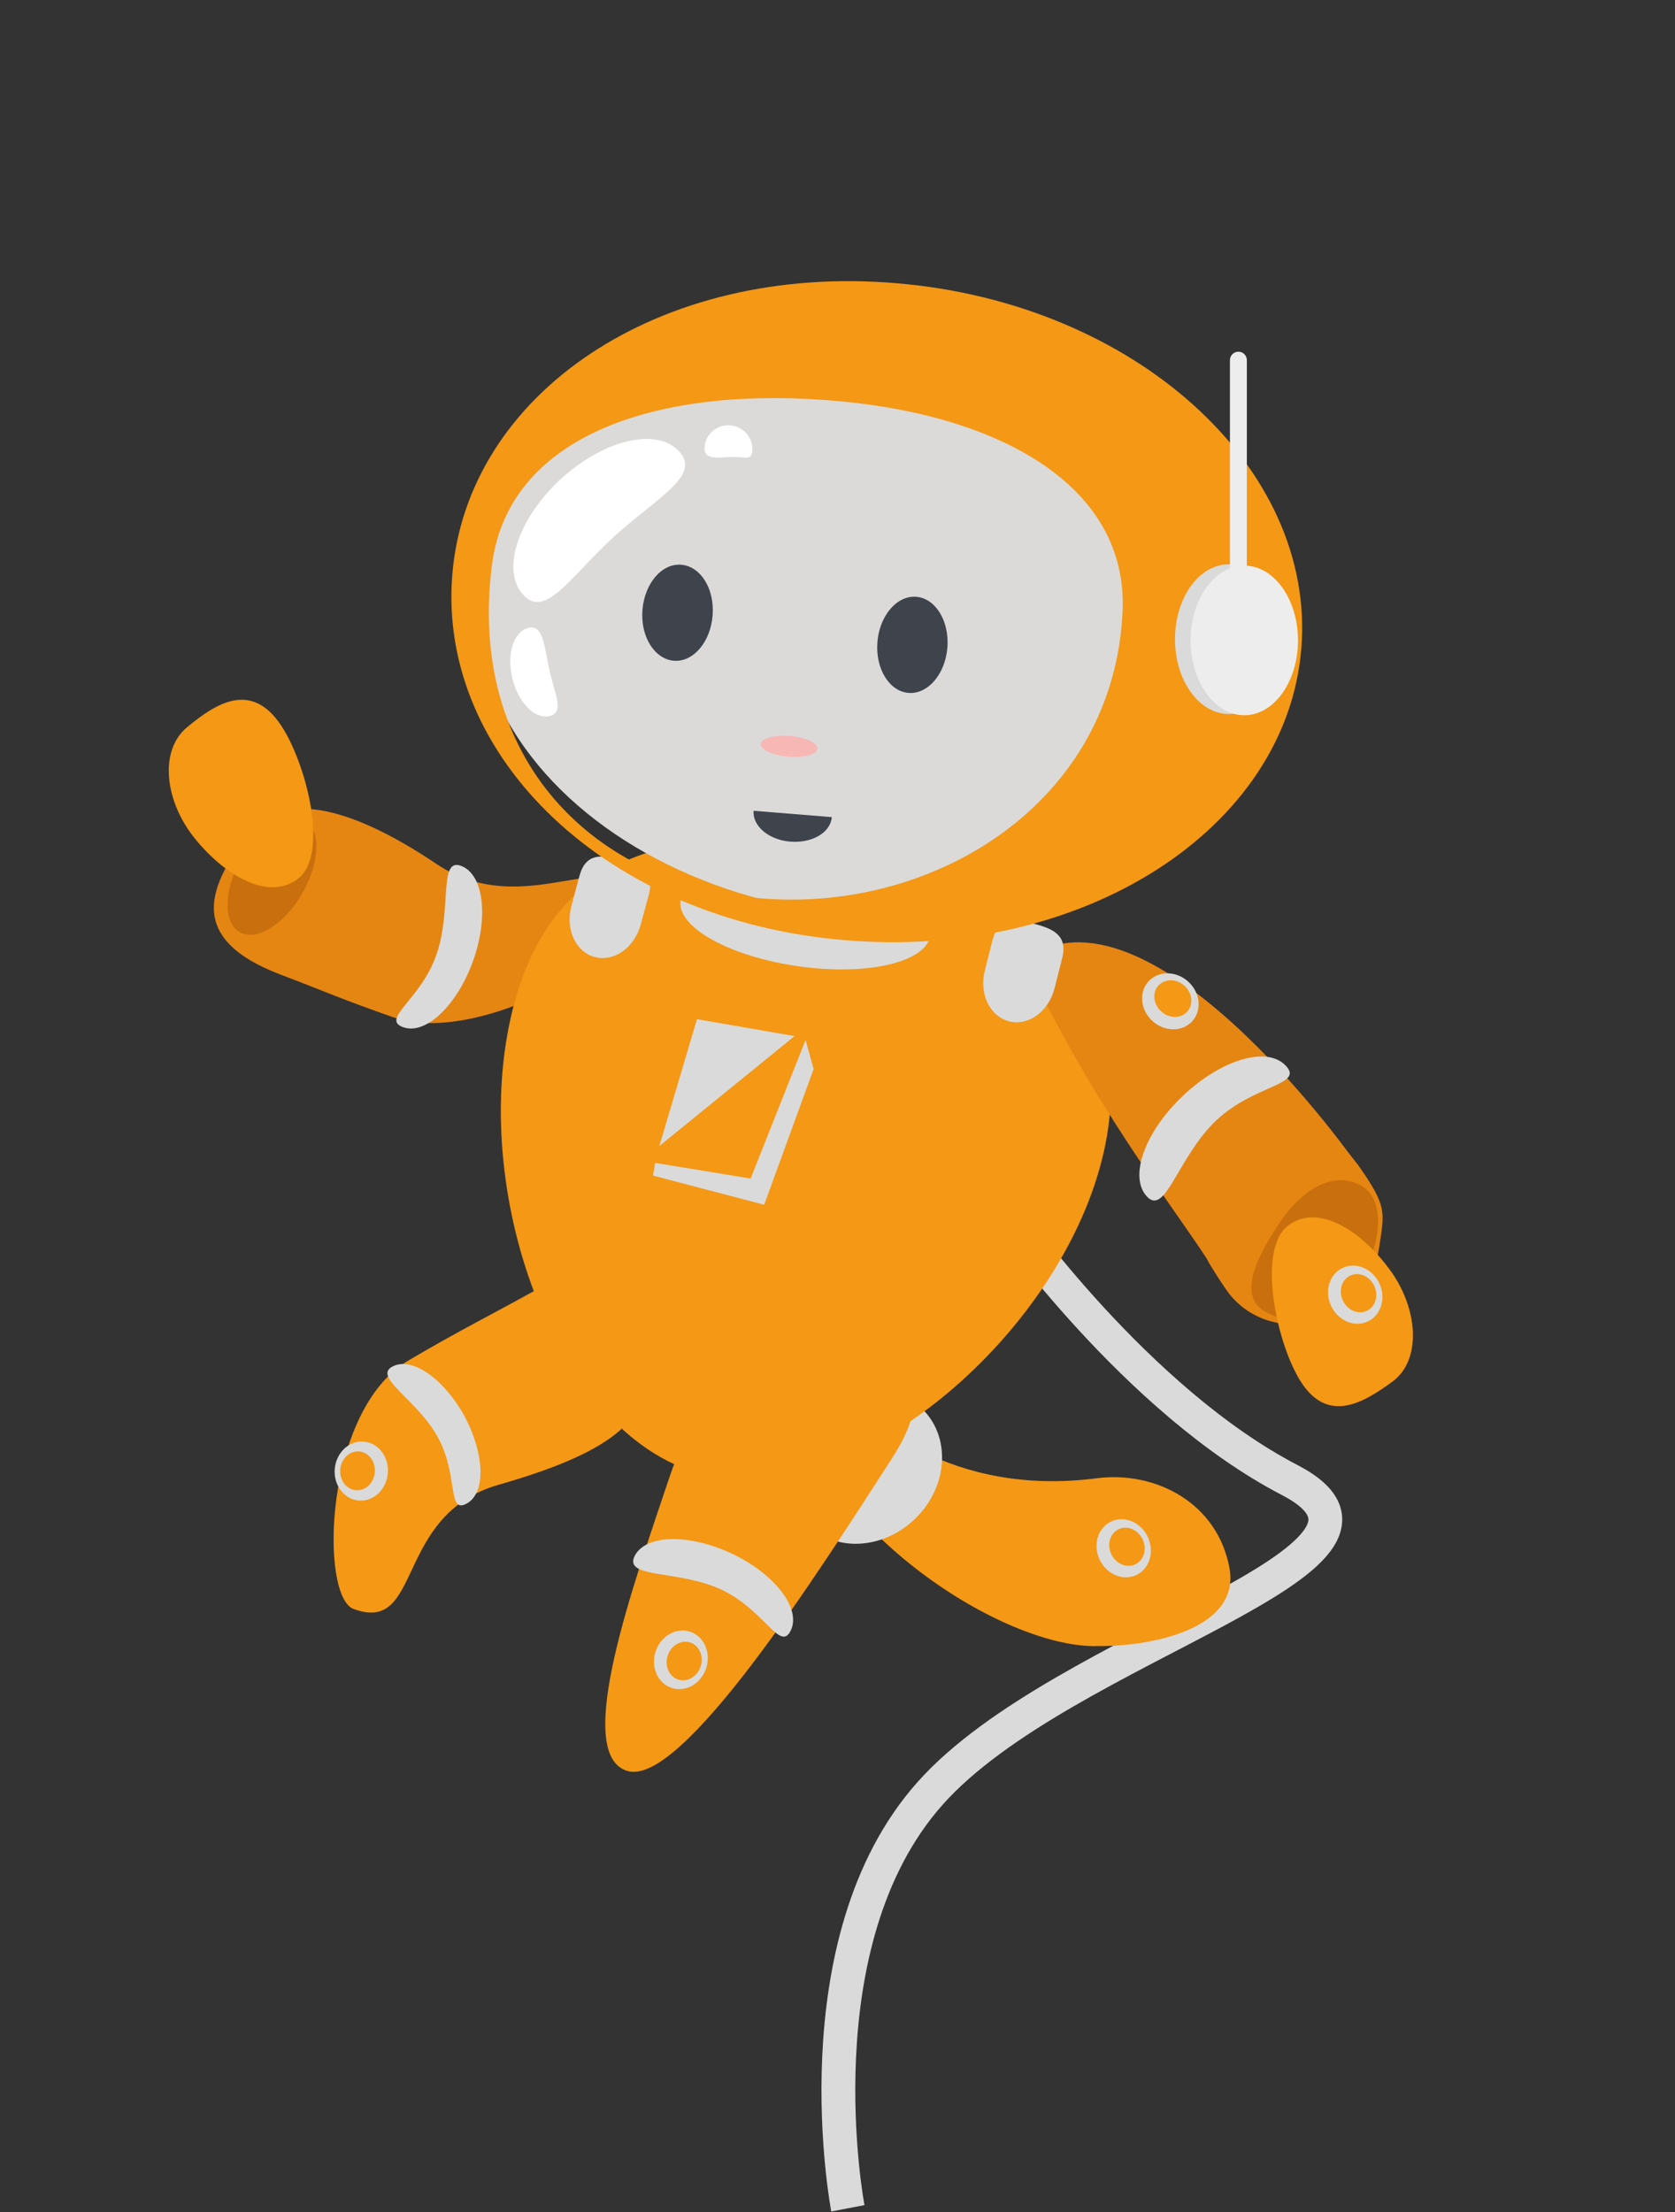 <?xml version="1.0" encoding="utf-8"?>
<!-- Generator: Adobe Illustrator 16.0.0, SVG Export Plug-In . SVG Version: 6.00 Build 0)  -->
<!DOCTYPE svg PUBLIC "-//W3C//DTD SVG 1.1//EN" "http://www.w3.org/Graphics/SVG/1.1/DTD/svg11.dtd">
<svg version="1.1" id="Layer_1" xmlns="http://www.w3.org/2000/svg" xmlns:xlink="http://www.w3.org/1999/xlink" x="0px" y="0px"
	 width="396.3px" height="523.3px" viewBox="0 0 396.3 523.3" style="enable-background:new 0 0 396.3 523.3;" xml:space="preserve"
	>
<rect x="0" y="0" width="396.3" height="523.3" fill="#333333" stroke="none"/>
<style type="text/css">
<![CDATA[
	.st0{fill:#E58613;}
	.st1{fill:none;stroke:#DADADA;stroke-width:8;stroke-miterlimit:10;}
	.st2{fill:#EDEDED;}
	.st3{fill:#F49815;}
	.st4{fill:#F7B7B5;}
	.st5{fill:#C96F0D;}
	.st6{fill:#FFFFFF;}
	.st7{fill:#3E434C;}
	.st8{fill:#DADADA;}
	.st9{fill:#DBDAD9;}
]]>
</style>
<path class="st1" d="M238.5,288c0,0,30.4,43.3,66.6,62.1s-53.5,38.7-85,74.1c-31.5,35.3-19.5,98.2-19.5,98.2"/>
<g id="Layer_2">
</g>
<g id="Layer_1_1_">
	<g>
		<path class="st3" d="M196.2,324.5c7.7,12,29.4,29.6,63.3,25.2c14-1.8,28.6,5.9,31.4,21.3c2.5,13.9-17.4,18.5-31.2,18.4
			c-20.7,0.6-62.5-24.4-73.9-59.7L196.2,324.5z"/>
		<path class="st8" d="M218.1,333.2c6.8,6.5,6.3,18-1.1,25.6c-7.4,7.6-18.8,8.6-25.6,2.1c-6.8-6.5,6.9-3.2,14.3-10.9
			C213.1,342.4,211.4,326.7,218.1,333.2z"/>
		<path class="st0" d="M66.5,230.6c10.8,4.1,13.6,5.5,26.4,10c21.9,7.8,62.8-18.6,59.9-26.7c-6-16.6-27.8,5-49.5-9.5
			c-21.1-14.2-37.4-17.6-45.2-6.5C50.4,208.9,43,221.7,66.5,230.6z"/>
		
			<ellipse transform="matrix(-0.869 -0.496 0.496 -0.869 17.45 419.102)" class="st5" cx="64.3" cy="207.2" rx="8.3" ry="15.4"/>
		<path class="st3" d="M46.3,198.6c-7.3-8.8-8.8-21-2-26.6c6.8-5.6,15.6-11.5,22.9,0.7c5.8,9.8,10.3,29.4,3.5,35
			C63.9,213.3,53.5,207.4,46.3,198.6z"/>
		<path class="st3" d="M261.2,272.3c-9.5,42.6-58.2,84.7-93.7,76.8c-35.5-8-56.2-65.7-46.7-108.2c9.5-42.6,44-46.8,79.6-38.8
			C236,210,270.7,229.7,261.2,272.3z"/>
		<path class="st3" d="M210.9,345.2c-16.8,26-49.7,78-62.6,73.7c-12.9-4.2,1.8-44.6,9.9-68.9c8.1-24.3,24.2-36,37.1-31.7
			C208.2,322.5,224.7,324,210.9,345.2z"/>
		<path class="st3" d="M126,305.6c-10.1,5.6-17.6,9.3-29.3,16.2c-20.1,11.7-21.1,55.7-13.1,58.8c16.6,6.2,9.4-22.3,34.5-29.4
			c24.5-7,37.2-15.1,33.7-28.2C148.4,309.8,148,293.4,126,305.6z"/>
		<g>
			<path class="st0" d="M242.5,227c15.1,33.1,35.7,59.3,43.1,70.9c0.7,1.5,4.4,7.2,5.5,8.5c3,3.6,7.2,6,12.1,6.7
				c11.1,1.6,21.4-6.4,23.1-18c1.3-8.5,1.9-9.7-4.9-19.4l-2.2-2.8C319.1,272.9,271.4,206,242.5,227z"/>
			<path class="st5" d="M322.7,280.9c5.5,3.9,3.8,15.2-2.2,23.8c-6,8.5-16.3,9.1-21.9,5.1c-5.5-3.9-1.1-13.1,4.9-21.6
				C309.6,279.7,317.2,277.1,322.7,280.9z"/>
			<path class="st3" d="M328.7,300.2c6.8,9.1,7.8,21.4,0.8,26.6c-7.1,5.2-16.2,10.8-22.8-1.8c-5.3-10-8.9-29.9-1.9-35.1
				C311.8,284.6,321.9,291,328.7,300.2z"/>
		</g>
		<path class="st8" d="M249.5,233.8c-1.4,5.5-6.2,9-10.8,7.8l0,0c-4.5-1.2-7.1-6.5-5.7-12l1.8-7.1c1.4-5.5,5.2-5.1,9.8-4l0,0
			c4.5,1.2,8.1,2.7,6.7,8.2L249.5,233.8z"/>
		<path class="st8" d="M151.6,218.7c-1.5,5.5-6.3,8.9-10.9,7.7l0,0c-4.5-1.2-7-6.6-5.5-12.1l1.9-7.1c1.5-5.5,5.3-5,9.8-3.8l0,0
			c4.5,1.2,8.1,2.8,6.6,8.3L151.6,218.7z"/>
		<path class="st8" d="M220.1,221.3c-0.9,6.3-14.8,9.6-31.1,7.3c-16.3-2.3-28.8-9.2-28-15.5c0.9-6.3,10.7,3.4,27,5.6
			C204.3,220.9,221,215,220.1,221.3z"/>
		<g>
			
				<ellipse transform="matrix(8.146340e-02 -0.997 0.997 8.146340e-02 45.211 341.69)" class="st9" cx="208" cy="146.3" rx="70.5" ry="95.6"/>
			<path class="st4" d="M186.9,174.1c3.7,0.3,6.6,1.7,6.5,3c-0.1,1.4-3.2,2.2-6.9,1.9c-3.7-0.3-6.6-1.7-6.5-3
				C180.1,174.7,183.2,173.8,186.9,174.1z"/>
			<path class="st7" d="M196.8,193.3c-0.3,3.7-4.7,6.2-9.8,5.8s-9-3.7-8.7-7.3L196.8,193.3z"/>
			<path class="st7" d="M168.6,145.6c-0.5,6.3-4.6,11.1-9.2,10.7c-4.6-0.4-7.9-5.8-7.4-12c0.5-6.3,4.6-11.1,9.2-10.7
				C165.8,134,169.1,139.3,168.6,145.6z"/>
			
				<ellipse transform="matrix(0.997 8.147681e-02 -8.147681e-02 0.997 13.142 -17.079)" class="st7" cx="215.8" cy="152.5" rx="8.3" ry="11.4"/>
			<path class="st3" d="M212.1,67c-56.3-4.8-101.7,26.2-105.1,69.1c-3.4,42.9,36.5,81.6,92.8,86.3c56.3,4.8,104.7-26.2,108.1-69.1
				C311.3,110.4,268.4,71.7,212.1,67z M265.6,144.7c-2.1,44.9-43.8,70.8-84.5,67.9c-40.6-2.9-70.6-33.1-64.7-79
				c3.9-30.1,37.8-41.9,78.4-39C235.4,97.4,267,114.4,265.6,144.7z"/>
		</g>
		<polygon class="st8" points="164.9,241.1 188,245.1 156,271.1 		"/>
		<polygon class="st8" points="190.6,246 177.6,278.8 155,275.1 154.5,278.1 180.8,285 192.5,252.9 		"/>
		<path class="st8" d="M271.4,283.1c-4.4-4.6-0.6-15.3,8.5-23.9c9.1-8.6,19.9-11.8,24.3-7.1c4.4,4.6-7.3,4.4-16.4,12.9
			C278.7,273.6,275.8,287.7,271.4,283.1z"/>
		<path class="st8" d="M109,204.8c5.4,1.9,6.7,12,2.9,22.6c-3.8,10.5-11.2,17.5-16.5,15.6c-5.4-1.9,4.1-6.5,7.8-17
			C107,215.4,103.7,202.9,109,204.8z"/>
		<path class="st8" d="M150.1,368.2c2.5-5.2,12.7-5.5,23-0.7c10.2,4.8,16.5,13,14,18.2c-2.5,5.2-6.1-4.7-16.3-9.6
			C160.6,371.3,147.7,373.5,150.1,368.2z"/>
		<path class="st8" d="M92.8,323.3c4.6-2.5,12.2,2.8,17.1,11.7c4.8,9,5.1,18.2,0.5,20.7c-4.6,2.5-1.9-6.7-6.8-15.7
			C98.7,331.1,88.2,325.8,92.8,323.3z"/>
		<ellipse class="st8" cx="290.7" cy="151.2" rx="12.7" ry="17.7"/>
		<path class="st2" d="M295,135.9c0,1.1-0.9,2-2,2l0,0c-1.1,0-2-0.9-2-2V85.2c0-1.1,0.9-2,2-2l0,0c1.1,0,2,0.9,2,2V135.9z"/>
		<ellipse class="st2" cx="294.4" cy="151.5" rx="12.7" ry="17.7"/>
	</g>
</g>
<g>
	
		<ellipse transform="matrix(0.904 -0.427 0.427 0.904 -100.1 166.227)" class="st8" cx="320.7" cy="306.4" rx="6.3" ry="7"/>
	<ellipse transform="matrix(0.904 -0.427 0.427 0.904 -99.871 166.576)" class="st3" cx="321.5" cy="306" rx="4.1" ry="4.6"/>
</g>
<path class="st6" d="M160.7,106.8c5.3,5.7-5.4,11-15.6,20.3c-10.2,9.4-16.1,19.4-21.3,13.6c-5.3-5.7-1.3-18,8.9-27.4
	C142.9,104,155.4,101,160.7,106.8z"/>
<path class="st6" d="M178,106.1c0,3-1.3,2-4.4,2c-3.1,0-6.9,1-6.9-2s2.5-5.5,5.6-5.5C175.4,100.6,178,103.1,178,106.1z"/>
<path class="st6" d="M130.1,159c1.4,5.8,3.4,9.6-0.1,10.4s-7.4-3.2-8.8-9c-1.4-5.8,0.4-11.1,3.9-11.9S128.8,153.2,130.1,159z"/>
<g>
	<ellipse transform="matrix(0.904 -0.427 0.427 0.904 -130.961 148.577)" class="st8" cx="265.9" cy="366.4" rx="6.3" ry="7"/>
	<ellipse transform="matrix(0.904 -0.427 0.427 0.904 -130.739 148.924)" class="st3" cx="266.7" cy="366" rx="4.1" ry="4.6"/>
</g>
<g>
	<ellipse transform="matrix(0.954 0.301 -0.301 0.954 125.646 -30.254)" class="st8" cx="161" cy="392.5" rx="6.3" ry="7"/>
	
		<ellipse transform="matrix(0.954 0.301 -0.301 0.954 125.753 -30.499)" class="st3" cx="161.8" cy="392.8" rx="4.1" ry="4.6"/>
</g>
<g>
	
		<ellipse transform="matrix(-0.996 -9.090864e-02 9.090864e-02 -0.996 138.893 702.474)" class="st8" cx="85.4" cy="348.1" rx="6.3" ry="7"/>
	
		<ellipse transform="matrix(-0.996 -9.085973e-02 9.085973e-02 -0.996 137.131 702.227)" class="st3" cx="84.5" cy="348" rx="4.1" ry="4.6"/>
</g>
<g>
	<ellipse transform="matrix(0.671 -0.741 0.741 0.671 -84.434 283.24)" class="st8" cx="277" cy="236.8" rx="6.3" ry="7"/>
	<ellipse transform="matrix(0.671 -0.741 0.741 0.671 -83.735 283.513)" class="st3" cx="277.6" cy="236.1" rx="4.1" ry="4.6"/>
</g>
</svg>

